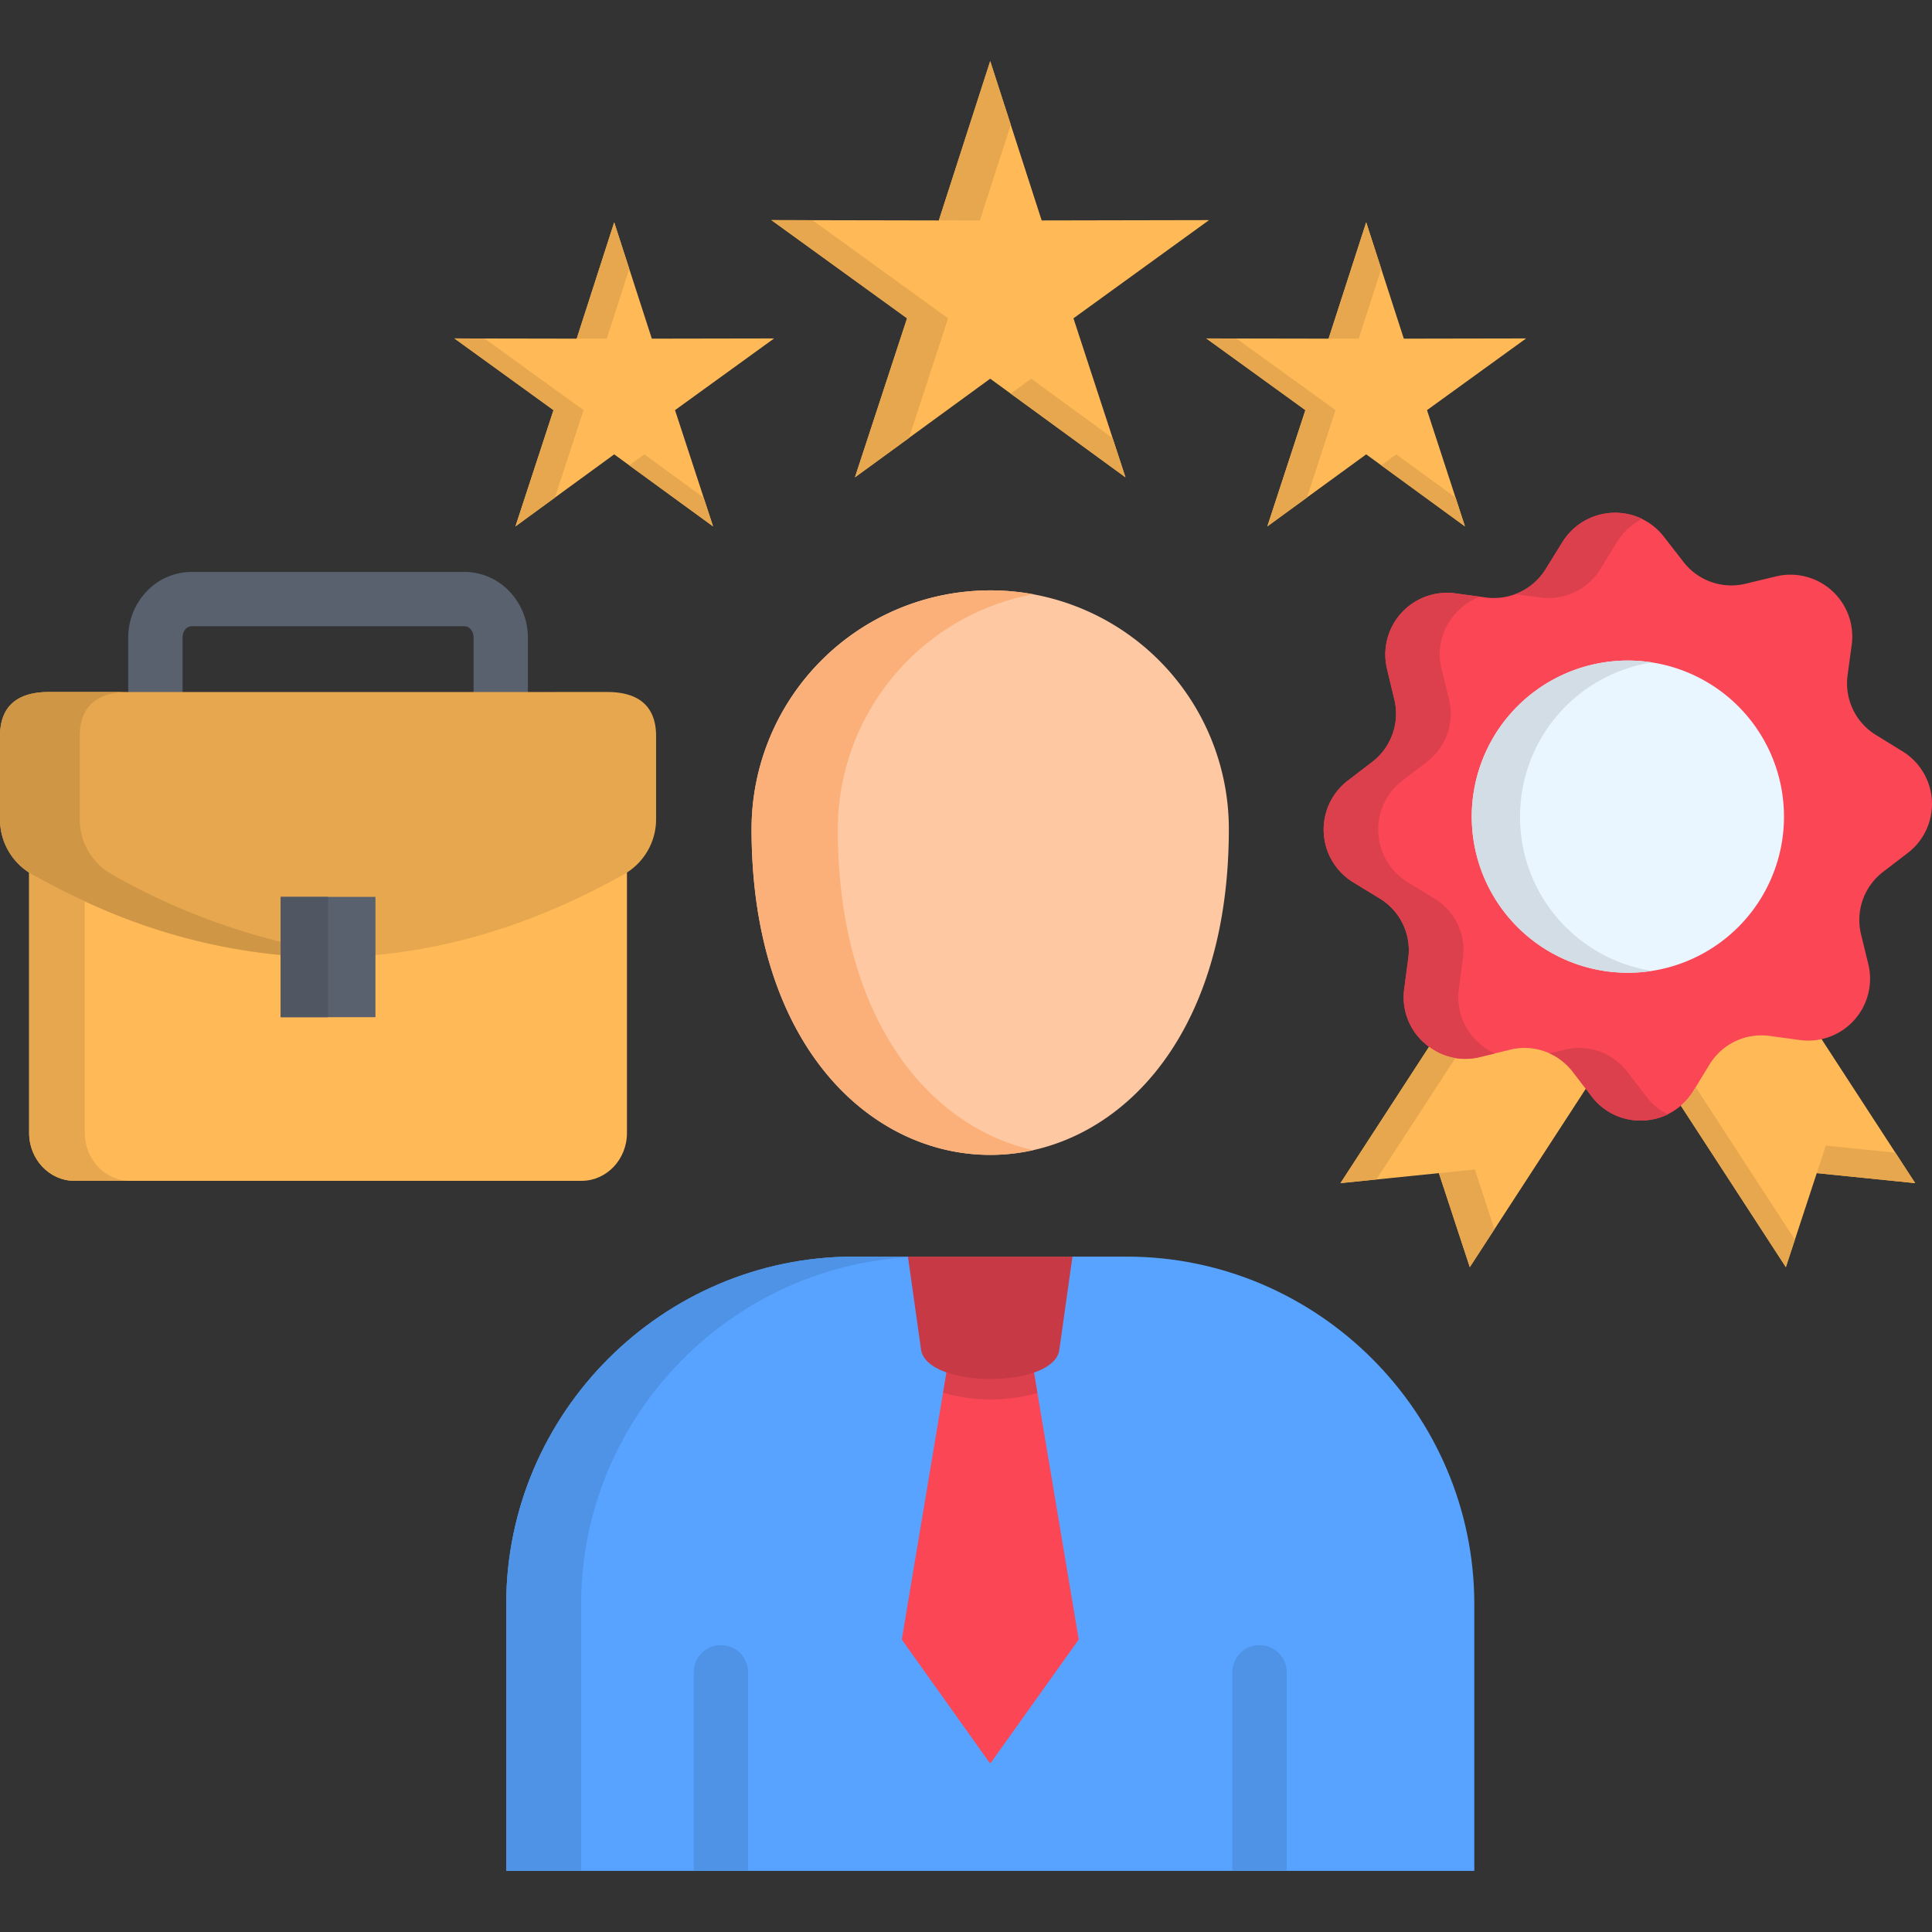 <svg id="Layer_1" viewBox="0 0 512 512" xmlns="http://www.w3.org/2000/svg" data-name="Layer 1"><rect x="0" y="0" width="512" height="512" fill="#333333" stroke="none"/><path d="m199.171 219.7a63.243 63.243 0 1 1 126.486 0c0 115.149-126.486 115.149-126.486 0z" fill="#fdc8a2" fill-rule="evenodd"/><path d="m134.15 495.812h256.556v-70.674c0-50.652-41.472-92.125-92.153-92.125h-72.278c-50.681 0-92.125 41.473-92.125 92.125z" fill="#57a3ff" fill-rule="evenodd"/><path d="m183.841 443.178a7.2 7.2 0 0 1 14.4 0v52.634h-14.4zm142.748 52.634h14.4v-52.634a7.2 7.2 0 0 0 -14.4 0z" fill="#4e93e6"/><path d="m252.359 354.493-13.377 80 23.315 32.729.117-.146.116.146 23.345-32.729-13.406-80h-10.055z" fill="#fa4655" fill-rule="evenodd"/><path d="m274.917 369.152a45.464 45.464 0 0 1 -24.977-.058l2.419-14.6h20.11z" fill="#dd404d" fill-rule="evenodd"/><path d="m284.214 333.013-3.469 24.627c-1.253 10.434-35.206 10.405-36.663 0l-3.468-24.627z" fill="#c73a45" fill-rule="evenodd"/><path d="m458.146 237.567-17.137 11.132-17.137 11.134 49.4 75.978 8.189-24.918 26.084 2.652z" fill="#ffba57" fill-rule="evenodd"/><path d="m404.637 237.567 17.137 11.132 17.137 11.134-49.4 75.978-8.189-24.918-26.084 2.652z" fill="#ffba57" fill-rule="evenodd"/><path d="m421.8 290.55-4.9-6.382a16.072 16.072 0 0 0 -16.875-5.946l-7.781 1.9a16.391 16.391 0 0 1 -20.109-18.069l1.049-7.928a16.023 16.023 0 0 0 -7.717-16.125l-6.819-4.168a16.353 16.353 0 0 1 -1.457-26.958l6.353-4.867a16.1 16.1 0 0 0 5.916-16.875l-1.865-7.781a16.358 16.358 0 0 1 18.04-20.11l8.015 1.078a16.116 16.116 0 0 0 16.058-7.635l4.372-7.053a16.378 16.378 0 0 1 26.842-1.428l5.1 6.557a16.026 16.026 0 0 0 16.758 5.887l7.869-1.894a16.391 16.391 0 0 1 20.08 18.1l-1.078 7.928a16.05 16.05 0 0 0 7.694 16.116l6.819 4.2a16.353 16.353 0 0 1 1.4 26.959l-6.353 4.867a16.073 16.073 0 0 0 -5.975 16.845l1.895 7.781a16.391 16.391 0 0 1 -18.1 20.081l-7.931-1.08a16.1 16.1 0 0 0 -16.146 7.694l-4.2 6.879a16.373 16.373 0 0 1 -26.954 1.427z" fill="#fa4655" fill-rule="evenodd"/><path d="m429.206 175.111a41.369 41.369 0 1 1 -39.112 43.483 41.36 41.36 0 0 1 39.112-43.483z" fill="#eaf6ff" fill-rule="evenodd"/><path d="m125.5 194.462v-25.5a3.433 3.433 0 0 0 -.846-2.3 2.24 2.24 0 0 0 -1.573-.7h-72.281a2.244 2.244 0 0 0 -1.574.7 3.437 3.437 0 0 0 -.845 2.3v25.5h-14.4v-25.5a17.688 17.688 0 0 1 4.78-12.124 16.525 16.525 0 0 1 12.039-5.276h72.278a16.525 16.525 0 0 1 12.036 5.275 17.688 17.688 0 0 1 4.78 12.124v25.5z" fill="#59616e"/><path d="m166.151 199.65v100.6c0 7-5.392 12.678-12.008 12.678h-134.412c-6.616 0-12.008-5.683-12.008-12.678v-100.6z" fill="#ffba57" fill-rule="evenodd"/><path d="m86.937 183.388h-74c-7.283 0-12.937 2.885-12.937 11.712v21.8a16.714 16.714 0 0 0 8.8 14.98q78.12 43.542 156.241 0a16.773 16.773 0 0 0 8.831-14.98v-21.8c0-8.831-5.654-11.716-12.969-11.716z" fill="#e6a74e" fill-rule="evenodd"/><path d="m74.376 237.683h25.122v31.884h-25.122z" fill="#59616e"/><path d="m298.261 126.498-35.847-26.142-35.847 26.142 13.814-42.142-35.964-26.026 44.387.088 13.61-42.23 13.639 42.23 44.358-.088-35.935 26.026z" fill="#ffba57" fill-rule="evenodd"/><path d="m388.229 139.497-26.171-19.09-26.201 19.09 10.084-30.806-26.259-19.002 32.408.058 9.968-30.834 9.967 30.834 32.408-.058-26.259 19.002z" fill="#ffba57" fill-rule="evenodd"/><path d="m188.971 139.497-26.201-19.09-26.171 19.09 10.083-30.806-26.258-19.002 32.408.058 9.938-30.834 9.967 30.834 32.409-.058-26.259 19.002z" fill="#ffba57" fill-rule="evenodd"/><path d="m22.47 300.255v-61.406c-4.546-2.1-9.122-4.43-13.668-6.966-.379-.2-.729-.408-1.079-.641v69.013c0 7 5.392 12.678 12.008 12.678h14.747c-6.616 0-12.008-5.683-12.008-12.678z" fill="#e6a74e" fill-rule="evenodd"/><path d="m21.13 216.9v-21.8c0-8.773 5.6-11.687 12.852-11.716h-21.042c-7.286.004-12.94 2.889-12.94 11.716v21.8a16.71 16.71 0 0 0 7.723 14.339c.35.233.7.437 1.079.641 4.546 2.536 9.122 4.867 13.668 6.966a157.414 157.414 0 0 0 51.906 14.222v-3.468a174.71 174.71 0 0 1 -44.445-17.72 16.713 16.713 0 0 1 -8.8-14.98z" fill="#cf9646" fill-rule="evenodd"/><path d="m74.376 237.683h12.561v31.884h-12.561z" fill="#505763"/><g fill-rule="evenodd"><path d="m222.02 219.7a63.507 63.507 0 0 1 51.818-62.222 63.34 63.34 0 0 0 -74.667 62.222c0 64.525 39.753 92.883 74.667 85.1-27.4-6.12-51.818-34.507-51.818-85.1z" fill="#fcb079"/><path d="m154 425.138c0-48.816 38.5-89.093 86.645-91.95l-.029-.175h-14.341c-50.681 0-92.125 41.473-92.125 92.125v70.674h19.85z" fill="#4e93e6"/><path d="m387.675 254.12a16.07 16.07 0 0 0 -7.723-16.12l-6.849-4.168a16.354 16.354 0 0 1 -1.457-26.958l6.354-4.863a16.068 16.068 0 0 0 5.946-16.875l-1.895-7.781a15.932 15.932 0 0 1 3.731-14.806 16.325 16.325 0 0 1 6.383-4.429l-6.529-.875a16.358 16.358 0 0 0 -18.04 20.11l1.865 7.781a16.1 16.1 0 0 1 -5.916 16.875l-6.353 4.867a16.353 16.353 0 0 0 1.457 26.958l6.818 4.164a16.023 16.023 0 0 1 7.724 16.116l-1.049 7.928a15.977 15.977 0 0 0 5.3 14.338c.408.379.845.7 1.253 1.02a15.805 15.805 0 0 0 13.552 2.711l3.876-.933a17.014 17.014 0 0 1 -4.2-2.8 15.833 15.833 0 0 1 -5.42-10.958 16.554 16.554 0 0 1 .116-3.38z" fill="#dd404d"/><path d="m426.058 279.592a16.177 16.177 0 0 0 -11.541-1.37l-3.847.933a16.308 16.308 0 0 1 6.237 5.013l3.352 4.372 1.544 2.01a15.966 15.966 0 0 0 13.843 6.383 16.474 16.474 0 0 0 6.383-1.6 16.111 16.111 0 0 1 -5.77-4.78l-4.9-6.382a16.824 16.824 0 0 0 -5.3-4.576z" fill="#dd404d"/><path d="m408.105 158.323a16.136 16.136 0 0 0 16.088-7.635l4.342-7.053a16.254 16.254 0 0 1 6.7-6.12 16.524 16.524 0 0 0 -21.159 6.12l-4.372 7.053a16.214 16.214 0 0 1 -8.131 6.761z" fill="#dd404d"/><path d="m402.889 218.594a41.346 41.346 0 0 1 34.911-43.046 42 42 0 0 0 -8.6-.437 41.368 41.368 0 0 0 -1.865 82.478 44.428 44.428 0 0 0 6.236.145c.612-.029 1.253-.087 1.866-.145.786-.088 1.544-.175 2.331-.292a38.2 38.2 0 0 1 -4.109-.874c-1.049-.263-2.07-.583-3.089-.933a41.484 41.484 0 0 1 -18.682-13.2 41.037 41.037 0 0 1 -9-23.694z" fill="#d3dde6"/><path d="m396.04 325.757-5.188-15.826-9.53.962 8.189 24.918z" fill="#e6a74e"/><path d="m364.768 312.554 20.9-32.146a15.742 15.742 0 0 1 -6.965-3l-23.461 36.139z" fill="#e6a74e"/><path d="m475.661 328.525-26.287-40.425-.613 1.02a17.361 17.361 0 0 1 -3.293 3.934l27.8 42.754z" fill="#e6a74e"/><path d="m483.851 303.607-2.39 7.286 26.084 2.652-5.246-8.073z" fill="#e6a74e"/><path d="m152.832 89.747h7.956l5.975-18.477-3.993-12.357zm33.632 42.114-15.708-11.454-3.993 2.914 22.208 16.179zm-39.4 0 7.578-23.17-26.23-18.973-7.985-.029 26.258 19-10.085 30.811z" fill="#e6a74e"/><path d="m259.674 58.418 8.19-25.356-5.45-16.874-13.61 42.201z" fill="#e6a74e"/><path d="m251.252 84.356-35.935-25.997-10.9-.029 35.964 26.026-13.814 42.142 14.309-10.404z" fill="#e6a74e"/><path d="m273.285 100.356-5.421 3.963 30.397 22.179-3.41-10.404z" fill="#e6a74e"/><path d="m352.09 89.747h7.986l5.974-18.477-3.992-12.357zm33.662 42.114-15.738-11.454-3.964 2.914 22.179 16.179zm-39.4 0 7.577-23.17-26.261-18.973-7.986-.029 26.259 19-10.084 30.811z" fill="#e6a74e"/></g></svg>